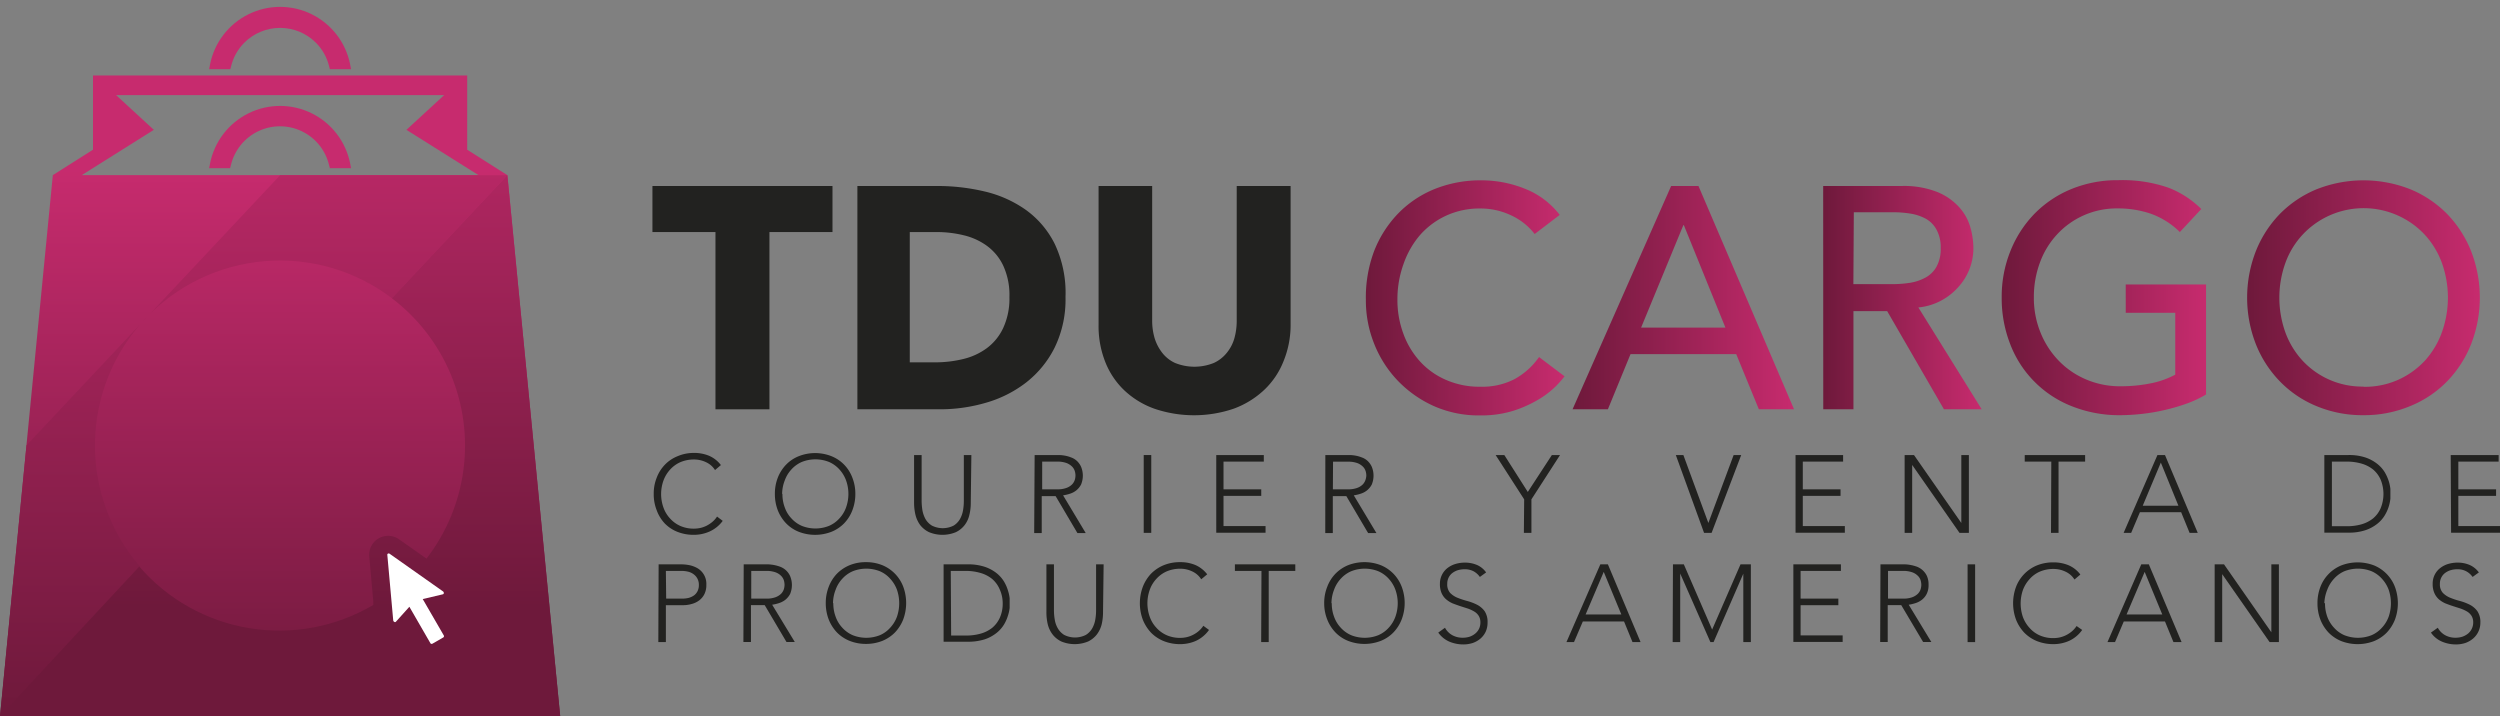 <?xml version="1.0" encoding="UTF-8"?>
<svg xmlns="http://www.w3.org/2000/svg" xmlns:xlink="http://www.w3.org/1999/xlink" id="Capa_1" data-name="Capa 1" viewBox="0 0 331.18 94.88">
  <rect x="0" y="0" width="331.18" height="94.88" fill="#808080" stroke="none"/>
  <defs>
    <style>.cls-1,.cls-2{fill:none;}.cls-2{clip-rule:evenodd;}.cls-3{clip-path:url(#clip-path);}.cls-4{fill:url(#linear-gradient);}.cls-5{clip-path:url(#clip-path-2);}.cls-6{fill:url(#linear-gradient-2);}.cls-7{clip-path:url(#clip-path-3);}.cls-8{fill:url(#linear-gradient-3);}.cls-9{clip-path:url(#clip-path-4);}.cls-10{fill:url(#linear-gradient-4);}.cls-11{fill:#fff;fill-rule:evenodd;}.cls-12{fill:#222220;}.cls-13{fill:url(#linear-gradient-5);}.cls-14{fill:url(#linear-gradient-6);}.cls-15{fill:url(#linear-gradient-7);}.cls-16{fill:url(#linear-gradient-8);}.cls-17{fill:url(#linear-gradient-9);}</style>
    <clipPath id="clip-path">
      <path class="cls-1" d="M38.35,80.25c3.56-.72,6.28-4.32,7.92-8.14a38.74,38.74,0,0,1-7.92,1ZM27.94,72.11c1.64,3.82,4.36,7.42,7.92,8.14V73.16A38.74,38.74,0,0,1,27.94,72.11ZM25.49,60.29a35,35,0,0,0,1.41,8.95,34.59,34.59,0,0,0,9,1.42V60.29ZM26.9,48.84a35,35,0,0,0-1.41,8.95H35.86V47.42A34.59,34.59,0,0,0,26.9,48.84Zm9-11c-3.56.72-6.28,4.32-7.92,8.14a38.06,38.06,0,0,1,7.92-1Zm9.28,5.86c-1.82-3.2-4.19-5.33-6.79-5.86v7.09a38.06,38.06,0,0,1,7.92,1A24.2,24.2,0,0,0,45.14,43.69ZM23,57.79A38,38,0,0,1,24,49.88c-3.82,1.63-7.42,4.36-8.14,7.91ZM24,68.2A38,38,0,0,1,23,60.29H15.9C16.62,63.84,20.22,66.56,24,68.2ZM50.17,49.88a38.63,38.63,0,0,1,1.06,7.91h7.08C57.59,54.24,54,51.51,50.17,49.88ZM48.73,60.29H38.35V70.66a34.59,34.59,0,0,0,9-1.42A35.38,35.38,0,0,0,48.73,60.29ZM45,78.86A21.39,21.39,0,0,0,56.93,67a23.16,23.16,0,0,1-7.64,4.27A23.18,23.18,0,0,1,45,78.86ZM17.28,67A21.42,21.42,0,0,0,29.2,78.86a23,23,0,0,1-4.27-7.64A23.2,23.2,0,0,1,17.28,67ZM29.2,39.22A21.42,21.42,0,0,0,17.28,51.13a23.2,23.2,0,0,1,7.65-4.27A22.88,22.88,0,0,1,29.2,39.22Zm23,4.73A21.33,21.33,0,0,0,45,39.22a23.08,23.08,0,0,1,4.28,7.64,23.16,23.16,0,0,1,7.64,4.27A21.35,21.35,0,0,0,52.19,44Zm6.12,16.34H51.23a38.63,38.63,0,0,1-1.06,7.91C54,66.56,57.59,63.84,58.31,60.29Zm-9.58-2.5a35.38,35.38,0,0,0-1.42-8.95,34.59,34.59,0,0,0-9-1.42V57.79Z"></path>
    </clipPath>
    <linearGradient id="linear-gradient" x1="37.11" y1="79.25" x2="37.11" y2="50.04" gradientUnits="userSpaceOnUse">
      <stop offset="0" stop-color="#72193d"></stop>
      <stop offset="0.24" stop-color="#781940"></stop>
      <stop offset="1" stop-color="#c72b6e"></stop>
    </linearGradient>
    <clipPath id="clip-path-2">
      <path class="cls-2" d="M10.83,23.2l9.55-6-5-4.6H58.84l-5,4.6,9.55,6ZM43.59,8.75a6.62,6.62,0,0,0-1.75-3.1,6.71,6.71,0,0,0-9.47,0,6.62,6.62,0,0,0-1.75,3.1l-.11.42H27.7l.13-.66a9.46,9.46,0,0,1,18.55,0l.13.66H43.7Zm0,13.12a6.68,6.68,0,0,0-13,0l-.11.41H27.7l.13-.65a9.46,9.46,0,0,1,18.55,0l.13.65H43.7Zm5.91,57.8-.08-.89-.45-5a2.51,2.51,0,0,1,4-2.28l3.21,2.26h0l.37.26a24.49,24.49,0,1,0-7,6.13ZM12.32,10v9.83L7,23.2H7L0,94.88H74.21l-7-71.68h0l-5.32-3.37V10Z"></path>
    </clipPath>
    <linearGradient id="linear-gradient-2" x1="37.11" y1="94.88" x2="37.11" y2="22.05" gradientUnits="userSpaceOnUse">
      <stop offset="0" stop-color="#6e193b"></stop>
      <stop offset="1" stop-color="#c72b6e"></stop>
    </linearGradient>
    <clipPath id="clip-path-3">
      <path class="cls-2" d="M3.51,59,0,94.88l18.57-19.8A24.51,24.51,0,0,1,51.92,39.51L67.2,23.21H37.11Z"></path>
    </clipPath>
    <linearGradient id="linear-gradient-3" x1="33.6" y1="94.88" x2="33.6" y2="6.34" xlink:href="#linear-gradient-2"></linearGradient>
    <clipPath id="clip-path-4">
      <path class="cls-2" d="M0,94.88H74.21l-7-71.68L51.91,39.51A24.5,24.5,0,0,1,56.5,74l-.37-.26h0l-3.21-2.26a2.51,2.51,0,0,0-4,2.28l.45,5,.08.89,0,.49a24.51,24.51,0,0,1-31-5.09Z"></path>
    </clipPath>
    <linearGradient id="linear-gradient-4" x1="37.11" y1="80.45" x2="37.11" y2="1.65" xlink:href="#linear-gradient-2"></linearGradient>
    <linearGradient id="linear-gradient-5" x1="180.86" y1="39.43" x2="207.26" y2="39.43" xlink:href="#linear-gradient-2"></linearGradient>
    <linearGradient id="linear-gradient-6" x1="208.35" y1="39.43" x2="237.68" y2="39.43" xlink:href="#linear-gradient-2"></linearGradient>
    <linearGradient id="linear-gradient-7" x1="241.52" y1="39.43" x2="262.53" y2="39.43" xlink:href="#linear-gradient-2"></linearGradient>
    <linearGradient id="linear-gradient-8" x1="265.21" y1="39.43" x2="292.24" y2="39.43" xlink:href="#linear-gradient-2"></linearGradient>
    <linearGradient id="linear-gradient-9" x1="297.71" y1="39.43" x2="328.54" y2="39.43" xlink:href="#linear-gradient-2"></linearGradient>
  </defs>
  <g class="cls-3">
    <rect class="cls-4" x="15.9" y="37.83" width="42.42" height="42.42"></rect>
  </g>
  <g class="cls-5">
    <rect class="cls-6" width="74.21" height="94.88"></rect>
  </g>
  <g class="cls-7">
    <rect class="cls-8" y="23.2" width="67.2" height="71.68"></rect>
  </g>
  <g class="cls-9">
    <rect class="cls-10" y="23.2" width="74.21" height="71.68"></rect>
  </g>
  <path class="cls-11" d="M56,79.36l2.78,4.8a.2.2,0,0,1-.05.28l-1.46.84a.2.2,0,0,1-.27-.1l-2.77-4.8-1.8,2a.16.16,0,0,1-.2,0,.26.26,0,0,1-.14-.21l-.78-8.65a.18.18,0,0,1,.08-.18.21.21,0,0,1,.2,0l7.09,5a.24.24,0,0,1,.11.23.16.16,0,0,1-.13.16Z"></path>
  <path class="cls-12" d="M101.93,30.74V54.22H94.78V30.74H86.43v-6.1h23.85v6.1Z"></path>
  <path class="cls-12" d="M141.15,39.35a14.55,14.55,0,0,1-1.44,6.7,13.54,13.54,0,0,1-3.8,4.64,15.81,15.81,0,0,1-5.33,2.67,21.56,21.56,0,0,1-6,.86h-11V24.64h10.69a26.93,26.93,0,0,1,6.19.73,15.58,15.58,0,0,1,5.43,2.43,12.28,12.28,0,0,1,3.84,4.53A15.14,15.14,0,0,1,141.15,39.35Zm-7.43,0a9.29,9.29,0,0,0-.82-4.16,6.88,6.88,0,0,0-2.17-2.63,8.62,8.62,0,0,0-3.09-1.4,15.16,15.16,0,0,0-3.57-.42h-3.55V48h3.38a15.55,15.55,0,0,0,3.7-.44,8.64,8.64,0,0,0,3.13-1.44,7,7,0,0,0,2.17-2.68A9.27,9.27,0,0,0,133.72,39.35Z"></path>
  <path class="cls-12" d="M170,47.93a10.5,10.5,0,0,1-2.57,3.76,11.84,11.84,0,0,1-4,2.45,16.31,16.31,0,0,1-10.51,0,11.34,11.34,0,0,1-4-2.45,10.49,10.49,0,0,1-2.51-3.76,12.86,12.86,0,0,1-.88-4.86V24.64h7.1V42.48a8.19,8.19,0,0,0,.32,2.3,6,6,0,0,0,1,1.94,4.55,4.55,0,0,0,1.71,1.36,6.85,6.85,0,0,0,5.14,0,4.71,4.71,0,0,0,1.73-1.36,5.27,5.27,0,0,0,1-1.94,8.58,8.58,0,0,0,.3-2.3V24.64h7.14V43.07A12.67,12.67,0,0,1,170,47.93Z"></path>
  <path class="cls-12" d="M95.74,69A4.39,4.39,0,0,1,94,70.41a5.11,5.11,0,0,1-2.11.44,5.77,5.77,0,0,1-2.16-.4,4.81,4.81,0,0,1-1.68-1.12A5.1,5.1,0,0,1,87,67.61a5.75,5.75,0,0,1-.4-2.18,5.61,5.61,0,0,1,.4-2.16,5,5,0,0,1,1.09-1.72,4.81,4.81,0,0,1,1.68-1.12A5.4,5.4,0,0,1,91.91,60a5.1,5.1,0,0,1,2,.37,3.91,3.91,0,0,1,1.59,1.24l-.78.66a2.79,2.79,0,0,0-1.23-1.06,3.66,3.66,0,0,0-1.54-.34,4.56,4.56,0,0,0-1.81.35,4,4,0,0,0-1.38,1,4.37,4.37,0,0,0-.87,1.44,5.32,5.32,0,0,0,0,3.58,4.17,4.17,0,0,0,.87,1.44,4,4,0,0,0,1.38,1,4.4,4.4,0,0,0,1.81.35,4,4,0,0,0,.82-.09,3.65,3.65,0,0,0,.82-.29,4,4,0,0,0,.76-.5,3.17,3.17,0,0,0,.64-.72Z"></path>
  <path class="cls-12" d="M102.65,65.43a5.8,5.8,0,0,1,.39-2.16,5.18,5.18,0,0,1,1.1-1.72,4.81,4.81,0,0,1,1.68-1.12,5.89,5.89,0,0,1,4.32,0,4.9,4.9,0,0,1,1.68,1.12,5,5,0,0,1,1.09,1.72,5.81,5.81,0,0,1,.4,2.16,6,6,0,0,1-.4,2.18,5.1,5.1,0,0,1-1.09,1.72,4.9,4.9,0,0,1-1.68,1.12,6,6,0,0,1-4.32,0,4.81,4.81,0,0,1-1.68-1.12,5.28,5.28,0,0,1-1.1-1.72A6,6,0,0,1,102.65,65.43Zm1,0a5,5,0,0,0,.31,1.79,4,4,0,0,0,.87,1.44,4,4,0,0,0,1.38,1,4.86,4.86,0,0,0,3.62,0,4,4,0,0,0,1.38-1,4.17,4.17,0,0,0,.87-1.44,5.32,5.32,0,0,0,0-3.58,4.37,4.37,0,0,0-.87-1.44,4,4,0,0,0-1.38-1,4.86,4.86,0,0,0-3.62,0,4,4,0,0,0-1.38,1,4.21,4.21,0,0,0-.87,1.44A5,5,0,0,0,103.61,65.43Z"></path>
  <path class="cls-12" d="M128.6,66.64a6.41,6.41,0,0,1-.19,1.59,3.52,3.52,0,0,1-.63,1.34,3.25,3.25,0,0,1-1.16.93,4.65,4.65,0,0,1-3.54,0,3.29,3.29,0,0,1-1.17-.93,3.85,3.85,0,0,1-.63-1.34,6.92,6.92,0,0,1-.19-1.59V60.28h1v6.11a8.29,8.29,0,0,0,.1,1.18,3.86,3.86,0,0,0,.4,1.17,2.47,2.47,0,0,0,.85.88,3.18,3.18,0,0,0,2.9,0,2.44,2.44,0,0,0,.84-.88,3.6,3.6,0,0,0,.4-1.17,7,7,0,0,0,.1-1.18V60.28h1Z"></path>
  <path class="cls-12" d="M137.06,60.28h2.7l.56,0a5.33,5.33,0,0,1,.75.08,4.33,4.33,0,0,1,.83.24,2.18,2.18,0,0,1,.76.46,2.44,2.44,0,0,1,.55.77,3.08,3.08,0,0,1,0,2.36,2.48,2.48,0,0,1-.64.78,2.55,2.55,0,0,1-.85.44,5.41,5.41,0,0,1-.89.21l3,5h-1.1l-2.89-4.9H138v4.9h-1Zm1,4.54h2a3.31,3.31,0,0,0,1.23-.19,2,2,0,0,0,.73-.46,1.58,1.58,0,0,0,.36-.6,2.16,2.16,0,0,0,.09-.58,2.1,2.1,0,0,0-.09-.58,1.44,1.44,0,0,0-.36-.6,2.14,2.14,0,0,0-.73-.47,3.53,3.53,0,0,0-1.23-.19h-2Z"></path>
  <path class="cls-12" d="M151.51,60.28h1V70.59h-1Z"></path>
  <path class="cls-12" d="M161.12,60.28h6.3v.87h-5.34v3.67h5v.87h-5v4h5.57v.88h-6.53Z"></path>
  <path class="cls-12" d="M175.57,60.28h2.7l.56,0a5.33,5.33,0,0,1,.75.08,4.33,4.33,0,0,1,.83.24,2.18,2.18,0,0,1,.76.46,2.44,2.44,0,0,1,.55.77,3.08,3.08,0,0,1,0,2.36,2.48,2.48,0,0,1-.64.78,2.55,2.55,0,0,1-.85.44,5.41,5.41,0,0,1-.89.21l3,5h-1.1l-2.89-4.9h-1.79v4.9h-1Zm1,4.54h2a3.31,3.31,0,0,0,1.23-.19,2,2,0,0,0,.73-.46,1.58,1.58,0,0,0,.36-.6A2.16,2.16,0,0,0,181,63a2.1,2.1,0,0,0-.09-.58,1.44,1.44,0,0,0-.36-.6,2.14,2.14,0,0,0-.73-.47,3.53,3.53,0,0,0-1.23-.19h-2Z"></path>
  <path class="cls-12" d="M201.91,66.15l-3.78-5.87h1.15l3.11,4.89,3.19-4.89h1.08l-3.79,5.87v4.44h-1Z"></path>
  <path class="cls-12" d="M222,60.28h1l3.31,9,3.35-9h1l-3.92,10.31h-1Z"></path>
  <path class="cls-12" d="M237.86,60.28h6.3v.87h-5.34v3.67h5v.87h-5v4h5.57v.88h-6.53Z"></path>
  <path class="cls-12" d="M252.31,60.28h1.24l6.27,9h0v-9h1V70.59h-1.24l-6.27-9h0v9h-1Z"></path>
  <path class="cls-12" d="M271.74,61.15h-3.52v-.87h8v.87H272.7v9.44h-1Z"></path>
  <path class="cls-12" d="M285.8,60.28h1l4.34,10.31h-1.08l-1.12-2.74h-5.46l-1.16,2.74h-1Zm.45,1L283.85,67h4.73Z"></path>
  <path class="cls-12" d="M307.91,60.28h3.19a6.84,6.84,0,0,1,2.27.33,5.18,5.18,0,0,1,1.55.84,4.23,4.23,0,0,1,1,1.12,6.06,6.06,0,0,1,.53,1.19,5.71,5.71,0,0,1,.21,1c0,.3,0,.52,0,.64s0,.34,0,.65a5.32,5.32,0,0,1-.74,2.21,4.11,4.11,0,0,1-1,1.13,5.18,5.18,0,0,1-1.55.84,6.84,6.84,0,0,1-2.27.33h-3.19Zm1,9.43h2a6.94,6.94,0,0,0,1.91-.25,4.39,4.39,0,0,0,1.54-.78,3.69,3.69,0,0,0,1-1.33,5,5,0,0,0,0-3.83,3.69,3.69,0,0,0-1-1.33,4.39,4.39,0,0,0-1.54-.78,6.94,6.94,0,0,0-1.91-.26h-2Z"></path>
  <path class="cls-12" d="M324.65,60.28H331v.87h-5.34v3.67h5v.87h-5v4h5.57v.88h-6.53Z"></path>
  <path class="cls-12" d="M87.25,74.76h3a5.65,5.65,0,0,1,1.13.12,3.64,3.64,0,0,1,1.08.43,2.4,2.4,0,0,1,1.11,2.17,2.67,2.67,0,0,1-.25,1.21,2.36,2.36,0,0,1-.69.84,2.85,2.85,0,0,1-1,.48,4.08,4.08,0,0,1-1.17.16H88.21v4.89h-1Zm1,4.54H90.4a3.57,3.57,0,0,0,.8-.09,2.33,2.33,0,0,0,.7-.31,1.57,1.57,0,0,0,.49-.56,1.74,1.74,0,0,0,.19-.86,1.69,1.69,0,0,0-.71-1.42,2,2,0,0,0-.72-.33,3.74,3.74,0,0,0-.81-.1H88.21Z"></path>
  <path class="cls-12" d="M98.52,74.76h3.26a5.76,5.76,0,0,1,.76.09,5.33,5.33,0,0,1,.82.23,2.37,2.37,0,0,1,.76.47,2.33,2.33,0,0,1,.55.77,3.08,3.08,0,0,1,0,2.36,2.48,2.48,0,0,1-.64.78,2.75,2.75,0,0,1-.85.44,5.41,5.41,0,0,1-.89.21l3,4.94h-1.1l-2.89-4.89H99.48v4.89h-1Zm1,4.54h2a3.31,3.31,0,0,0,1.23-.19,2.13,2.13,0,0,0,.73-.46,1.58,1.58,0,0,0,.36-.6,2.16,2.16,0,0,0,.09-.58,2.23,2.23,0,0,0-.09-.59,1.47,1.47,0,0,0-.36-.59,2,2,0,0,0-.73-.47,3.53,3.53,0,0,0-1.23-.19h-2Z"></path>
  <path class="cls-12" d="M109.39,79.91a5.9,5.9,0,0,1,.39-2.17A5.21,5.21,0,0,1,110.87,76a5.12,5.12,0,0,1,1.69-1.13,5.58,5.58,0,0,1,2.16-.4,5.65,5.65,0,0,1,2.16.4,5,5,0,0,1,2.77,2.84,6.26,6.26,0,0,1,0,4.35,5.37,5.37,0,0,1-1.09,1.72,5,5,0,0,1-1.68,1.12,5.85,5.85,0,0,1-2.16.4,5.77,5.77,0,0,1-2.16-.4,4.94,4.94,0,0,1-1.69-1.12,5.37,5.37,0,0,1-1.09-1.72A6,6,0,0,1,109.39,79.91Zm1,0a5,5,0,0,0,.31,1.79,4.12,4.12,0,0,0,.87,1.44,4,4,0,0,0,1.38,1,4.86,4.86,0,0,0,3.62,0,3.85,3.85,0,0,0,1.37-1,4.29,4.29,0,0,0,.88-1.44,5.49,5.49,0,0,0,0-3.58,4.39,4.39,0,0,0-.88-1.44,3.85,3.85,0,0,0-1.37-1,4.86,4.86,0,0,0-3.62,0,4,4,0,0,0-1.38,1,4.21,4.21,0,0,0-.87,1.44A5,5,0,0,0,110.35,79.91Z"></path>
  <path class="cls-12" d="M125,74.76h3.18a6.91,6.91,0,0,1,2.28.33,5.17,5.17,0,0,1,1.55.83,4.26,4.26,0,0,1,1,1.13,5.26,5.26,0,0,1,.52,1.19,5.09,5.09,0,0,1,.22,1c0,.31,0,.53,0,.65s0,.34,0,.65a5.17,5.17,0,0,1-.22,1,5.4,5.4,0,0,1-.52,1.18,4.26,4.26,0,0,1-1,1.13,5.18,5.18,0,0,1-1.55.84,7.2,7.2,0,0,1-2.28.32H125Zm1,9.43h2a6.82,6.82,0,0,0,1.9-.25,4.35,4.35,0,0,0,1.55-.78,3.78,3.78,0,0,0,1-1.33,4.53,4.53,0,0,0,.38-1.92A4.49,4.49,0,0,0,132.4,78a3.69,3.69,0,0,0-1-1.33,4.35,4.35,0,0,0-1.55-.78,6.82,6.82,0,0,0-1.9-.26h-2Z"></path>
  <path class="cls-12" d="M146.12,81.12a6.92,6.92,0,0,1-.18,1.59,3.7,3.7,0,0,1-.64,1.34,3.27,3.27,0,0,1-1.16.93,4.65,4.65,0,0,1-3.54,0,3.27,3.27,0,0,1-1.16-.93,3.7,3.7,0,0,1-.64-1.34,6.92,6.92,0,0,1-.18-1.59V74.76h1v6.11a7.14,7.14,0,0,0,.1,1.18,3.38,3.38,0,0,0,.4,1.17,2.52,2.52,0,0,0,.84.88,3.18,3.18,0,0,0,2.9,0,2.52,2.52,0,0,0,.84-.88,3.6,3.6,0,0,0,.4-1.17,7.14,7.14,0,0,0,.1-1.18V74.76h1Z"></path>
  <path class="cls-12" d="M160.16,83.45a4.39,4.39,0,0,1-1.72,1.44,5.14,5.14,0,0,1-2.11.44,5.77,5.77,0,0,1-2.16-.4,4.94,4.94,0,0,1-1.69-1.12,5.54,5.54,0,0,1-1.09-1.72,6.26,6.26,0,0,1,0-4.35A5.38,5.38,0,0,1,152.48,76a5.12,5.12,0,0,1,1.69-1.13,5.58,5.58,0,0,1,2.16-.4,5.1,5.1,0,0,1,2,.37,4,4,0,0,1,1.59,1.24l-.79.66a2.79,2.79,0,0,0-1.23-1.06,3.62,3.62,0,0,0-1.53-.34,4.53,4.53,0,0,0-1.81.35,4,4,0,0,0-1.38,1,4.21,4.21,0,0,0-.87,1.44,5.32,5.32,0,0,0,0,3.58,4.12,4.12,0,0,0,.87,1.44,4,4,0,0,0,1.38,1,4.36,4.36,0,0,0,1.81.35,3.86,3.86,0,0,0,.81-.09,3.48,3.48,0,0,0,.82-.29,3.76,3.76,0,0,0,.77-.5,3.43,3.43,0,0,0,.64-.72Z"></path>
  <path class="cls-12" d="M167.11,75.63h-3.52v-.87h8v.87h-3.52v9.43h-1Z"></path>
  <path class="cls-12" d="M175.42,79.91a5.7,5.7,0,0,1,.4-2.17A5.06,5.06,0,0,1,176.91,76a5,5,0,0,1,1.68-1.13,6,6,0,0,1,4.32,0A5,5,0,0,1,184.59,76a5.06,5.06,0,0,1,1.09,1.71,6.11,6.11,0,0,1,0,4.35,5.2,5.2,0,0,1-1.09,1.72,4.81,4.81,0,0,1-1.68,1.12,6,6,0,0,1-4.32,0,4.81,4.81,0,0,1-1.68-1.12,5.2,5.2,0,0,1-1.09-1.72A5.75,5.75,0,0,1,175.42,79.91Zm1,0a5,5,0,0,0,.31,1.79,4.12,4.12,0,0,0,.87,1.44,4,4,0,0,0,1.38,1,4.86,4.86,0,0,0,3.62,0,4,4,0,0,0,1.38-1,4.27,4.27,0,0,0,.87-1.44,5.32,5.32,0,0,0,0-3.58,4.37,4.37,0,0,0-.87-1.44,4,4,0,0,0-1.38-1,4.86,4.86,0,0,0-3.62,0,4,4,0,0,0-1.38,1,4.21,4.21,0,0,0-.87,1.44A5,5,0,0,0,176.38,79.91Z"></path>
  <path class="cls-12" d="M191.42,83.16a2.47,2.47,0,0,0,1,1,2.8,2.8,0,0,0,1.37.32,2.94,2.94,0,0,0,.91-.14,2.47,2.47,0,0,0,.73-.41,2,2,0,0,0,.5-.63,1.92,1.92,0,0,0,.18-.84,1.61,1.61,0,0,0-.23-.89,1.82,1.82,0,0,0-.6-.57,4.76,4.76,0,0,0-.85-.39l-1-.32c-.33-.11-.66-.23-1-.36a3.49,3.49,0,0,1-.85-.53,2.33,2.33,0,0,1-.61-.83,2.93,2.93,0,0,1-.22-1.22,2.61,2.61,0,0,1,1-2.1,3.22,3.22,0,0,1,1.06-.54,4.29,4.29,0,0,1,1.25-.18,4.1,4.1,0,0,1,1.57.3,2.93,2.93,0,0,1,1.24,1l-.83.6a2.44,2.44,0,0,0-.85-.76,2.48,2.48,0,0,0-1.16-.26,3.3,3.3,0,0,0-.89.12,2.39,2.39,0,0,0-.73.37,1.71,1.71,0,0,0-.5.6,1.82,1.82,0,0,0-.19.86,1.67,1.67,0,0,0,.39,1.19,2.85,2.85,0,0,0,1,.65,10.67,10.67,0,0,0,1.28.42,6.94,6.94,0,0,1,1.28.49,2.9,2.9,0,0,1,1,.85,2.58,2.58,0,0,1,.39,1.51,2.89,2.89,0,0,1-.26,1.24,2.77,2.77,0,0,1-.71.91,3.26,3.26,0,0,1-1,.56,4.08,4.08,0,0,1-1.21.19A4.81,4.81,0,0,1,192,85a3.5,3.5,0,0,1-1.47-1.2Z"></path>
  <path class="cls-12" d="M212,74.76h1l4.33,10.3h-1.07l-1.12-2.73h-5.46l-1.17,2.73h-1Zm.45,1-2.4,5.64h4.73Z"></path>
  <path class="cls-12" d="M221.62,74.76h1.44l3.75,8.64,3.76-8.64h1.37v10.3h-1V76h0L227,85.06h-.42l-4-9.08h0v9.08h-1Z"></path>
  <path class="cls-12" d="M237.57,74.76h6.3v.87h-5.34V79.3h5v.87h-5v4h5.57v.87h-6.53Z"></path>
  <path class="cls-12" d="M249.11,74.76h3.26a5.34,5.34,0,0,1,1.59.32,2.44,2.44,0,0,1,.75.47,2.36,2.36,0,0,1,.56.77,2.76,2.76,0,0,1,.21,1.14,2.6,2.6,0,0,1-.25,1.22,2.35,2.35,0,0,1-.64.78,2.75,2.75,0,0,1-.85.44,5.41,5.41,0,0,1-.89.21l3,4.94h-1.09l-2.9-4.89h-1.79v4.89h-1Zm1,4.54h2a3.31,3.31,0,0,0,1.23-.19,2.13,2.13,0,0,0,.73-.46,1.46,1.46,0,0,0,.36-.6,2.16,2.16,0,0,0,.09-.58,2.23,2.23,0,0,0-.09-.59,1.37,1.37,0,0,0-.36-.59,2,2,0,0,0-.73-.47,3.53,3.53,0,0,0-1.23-.19h-2Z"></path>
  <path class="cls-12" d="M260.65,74.76h1v10.3h-1Z"></path>
  <path class="cls-12" d="M275.83,83.45a4.32,4.32,0,0,1-1.72,1.44,5.11,5.11,0,0,1-2.11.44,5.85,5.85,0,0,1-2.16-.4,5,5,0,0,1-1.68-1.12,5.37,5.37,0,0,1-1.09-1.72,6.26,6.26,0,0,1,0-4.35,5,5,0,0,1,2.77-2.84,5.65,5.65,0,0,1,2.16-.4,5.1,5.1,0,0,1,2,.37,3.84,3.84,0,0,1,1.59,1.24l-.78.66a2.79,2.79,0,0,0-1.23-1.06,3.63,3.63,0,0,0-1.54-.34,4.56,4.56,0,0,0-1.81.35,3.85,3.85,0,0,0-1.37,1,4.39,4.39,0,0,0-.88,1.44,5.49,5.49,0,0,0,0,3.58,4.29,4.29,0,0,0,.88,1.44,3.85,3.85,0,0,0,1.37,1,4.4,4.4,0,0,0,1.81.35,3.88,3.88,0,0,0,.82-.09,3.65,3.65,0,0,0,.82-.29,4,4,0,0,0,.77-.5,3.43,3.43,0,0,0,.64-.72Z"></path>
  <path class="cls-12" d="M283.66,74.76h1L289,85.06h-1.08l-1.12-2.73h-5.46l-1.16,2.73h-1Zm.45,1-2.4,5.64h4.73Z"></path>
  <path class="cls-12" d="M293.38,74.76h1.24l6.27,9h0v-9h1v10.3h-1.23l-6.28-9h0v9h-1Z"></path>
  <path class="cls-12" d="M307,79.91a5.9,5.9,0,0,1,.39-2.17,5,5,0,0,1,2.77-2.84,6.06,6.06,0,0,1,4.33,0,5,5,0,0,1,2.77,2.84,6.26,6.26,0,0,1,0,4.35,5.37,5.37,0,0,1-1.09,1.72,5,5,0,0,1-1.68,1.12,6.06,6.06,0,0,1-4.33,0,5,5,0,0,1-1.68-1.12,5.37,5.37,0,0,1-1.09-1.72A6,6,0,0,1,307,79.91Zm1,0a5.21,5.21,0,0,0,.3,1.79,4.29,4.29,0,0,0,.88,1.44,3.94,3.94,0,0,0,1.37,1,4.88,4.88,0,0,0,3.63,0,3.94,3.94,0,0,0,1.37-1,4.29,4.29,0,0,0,.88-1.44,5.49,5.49,0,0,0,0-3.58,4.39,4.39,0,0,0-.88-1.44,3.94,3.94,0,0,0-1.37-1,4.88,4.88,0,0,0-3.63,0,3.94,3.94,0,0,0-1.37,1,4.39,4.39,0,0,0-.88,1.44A5.21,5.21,0,0,0,307.91,79.91Z"></path>
  <path class="cls-12" d="M322.94,83.16a2.49,2.49,0,0,0,1,1,2.8,2.8,0,0,0,1.37.32,2.93,2.93,0,0,0,.9-.14,2.52,2.52,0,0,0,.74-.41,2,2,0,0,0,.49-.63,1.92,1.92,0,0,0,.19-.84,1.61,1.61,0,0,0-.23-.89,1.82,1.82,0,0,0-.6-.57,4.86,4.86,0,0,0-.86-.39l-1-.32c-.34-.11-.66-.23-1-.36a3.69,3.69,0,0,1-.85-.53,2.43,2.43,0,0,1-.6-.83,2.92,2.92,0,0,1-.23-1.22,2.6,2.6,0,0,1,.27-1.21,2.53,2.53,0,0,1,.73-.89,3.27,3.27,0,0,1,1.05-.54,4.36,4.36,0,0,1,1.26-.18,4,4,0,0,1,1.56.3,3,3,0,0,1,1.25,1l-.83.6a2.47,2.47,0,0,0-.86-.76,2.44,2.44,0,0,0-1.15-.26,3.24,3.24,0,0,0-.89.12,2.45,2.45,0,0,0-.74.37,1.76,1.76,0,0,0-.69,1.46,1.63,1.63,0,0,0,.4,1.19,2.85,2.85,0,0,0,1,.65,10.11,10.11,0,0,0,1.28.42,6.94,6.94,0,0,1,1.28.49,2.86,2.86,0,0,1,1,.85,2.58,2.58,0,0,1,.4,1.51,2.76,2.76,0,0,1-1,2.15,3.31,3.31,0,0,1-1,.56,4.08,4.08,0,0,1-1.21.19A4.76,4.76,0,0,1,323.5,85a3.38,3.38,0,0,1-1.47-1.2Z"></path>
  <path class="cls-13" d="M203.3,31a8.33,8.33,0,0,0-3.18-2.5,9.37,9.37,0,0,0-4-.88,10.58,10.58,0,0,0-4.53.94,10.44,10.44,0,0,0-3.47,2.57A11.79,11.79,0,0,0,185.92,35a13.68,13.68,0,0,0-.8,4.7,12.77,12.77,0,0,0,.76,4.43,11.06,11.06,0,0,0,2.17,3.68,10,10,0,0,0,3.47,2.5,11,11,0,0,0,4.63.92,9.28,9.28,0,0,0,4.47-1,9.58,9.58,0,0,0,3.26-2.93l3.38,2.55a13.09,13.09,0,0,1-1.16,1.32,11.89,11.89,0,0,1-2.22,1.71,16.33,16.33,0,0,1-3.32,1.51,14.27,14.27,0,0,1-4.49.64,14.61,14.61,0,0,1-6.33-1.33,15.36,15.36,0,0,1-4.8-3.51,15.15,15.15,0,0,1-3-4.91,15.37,15.37,0,0,1-1-5.54A17.41,17.41,0,0,1,182,33.35a15,15,0,0,1,3.15-5A14.1,14.1,0,0,1,190,25.06a16.28,16.28,0,0,1,6.27-1.17A15.36,15.36,0,0,1,202,25a10.74,10.74,0,0,1,4.62,3.47Z"></path>
  <path class="cls-14" d="M221.38,24.64H225l12.66,29.58H233l-3-7.31H216L213,54.22h-4.68Zm7.19,18.76-5.51-13.58H223l-5.6,13.58Z"></path>
  <path class="cls-15" d="M241.52,24.64h10.4a12,12,0,0,1,4.68.78,7.92,7.92,0,0,1,2.91,2A6.66,6.66,0,0,1,261,30.05a10.53,10.53,0,0,1,.42,2.86,7.64,7.64,0,0,1-2,5.12,8.23,8.23,0,0,1-2.29,1.8,8,8,0,0,1-3,.9l8.39,13.49h-5l-7.52-13h-4.47v13h-4Zm4,13h5.27a14.89,14.89,0,0,0,2.31-.19,6.44,6.44,0,0,0,2-.69,3.69,3.69,0,0,0,1.44-1.44,4.88,4.88,0,0,0,.55-2.45,4.87,4.87,0,0,0-.55-2.44A3.69,3.69,0,0,0,255.16,29a6.44,6.44,0,0,0-2-.69,13.76,13.76,0,0,0-2.31-.19h-5.27Z"></path>
  <path class="cls-16" d="M292.24,37.68V52.26a14.51,14.51,0,0,1-2.47,1.17,25.64,25.64,0,0,1-2.86.85,25.26,25.26,0,0,1-3,.53A26.51,26.51,0,0,1,281,55a17,17,0,0,1-6.7-1.25,14.32,14.32,0,0,1-8.07-8.34,16.64,16.64,0,0,1-1.06-6,16.13,16.13,0,0,1,1.15-6.14,15.08,15.08,0,0,1,3.17-4.93,14.57,14.57,0,0,1,4.87-3.28,16,16,0,0,1,6.22-1.19,18.53,18.53,0,0,1,6.69,1,12.55,12.55,0,0,1,4.34,2.82l-2.84,3.05a10.47,10.47,0,0,0-3.88-2.44,13.42,13.42,0,0,0-4.31-.69,10.74,10.74,0,0,0-8.1,3.47,11,11,0,0,0-2.26,3.74,13.07,13.07,0,0,0-.79,4.57,12.12,12.12,0,0,0,.88,4.66,11.54,11.54,0,0,0,2.42,3.74,11,11,0,0,0,3.63,2.48,11.42,11.42,0,0,0,4.56.9,20,20,0,0,0,4-.39,11.59,11.59,0,0,0,3.24-1.15V41.44h-6.56V37.68Z"></path>
  <path class="cls-17" d="M313.12,55a15.82,15.82,0,0,1-6.22-1.19A14.38,14.38,0,0,1,302,50.5a15,15,0,0,1-3.17-4.93,17,17,0,0,1,0-12.28A15.08,15.08,0,0,1,302,28.36a14.67,14.67,0,0,1,4.87-3.28,16.88,16.88,0,0,1,12.45,0,14.67,14.67,0,0,1,4.87,3.28,15.08,15.08,0,0,1,3.17,4.93,17,17,0,0,1,0,12.28,15,15,0,0,1-3.17,4.93,14.38,14.38,0,0,1-4.87,3.28A15.83,15.83,0,0,1,313.12,55Zm0-3.76a10.84,10.84,0,0,0,4.6-.94,11,11,0,0,0,3.51-2.52A11.31,11.31,0,0,0,323.49,44a13.64,13.64,0,0,0,0-9.15,11.21,11.21,0,0,0-2.26-3.74,11,11,0,0,0-3.51-2.53A11.07,11.07,0,0,0,305,31.12a11,11,0,0,0-2.26,3.74,13.64,13.64,0,0,0,0,9.15A11.15,11.15,0,0,0,305,47.75a10.78,10.78,0,0,0,8.1,3.46Z"></path>
</svg>
